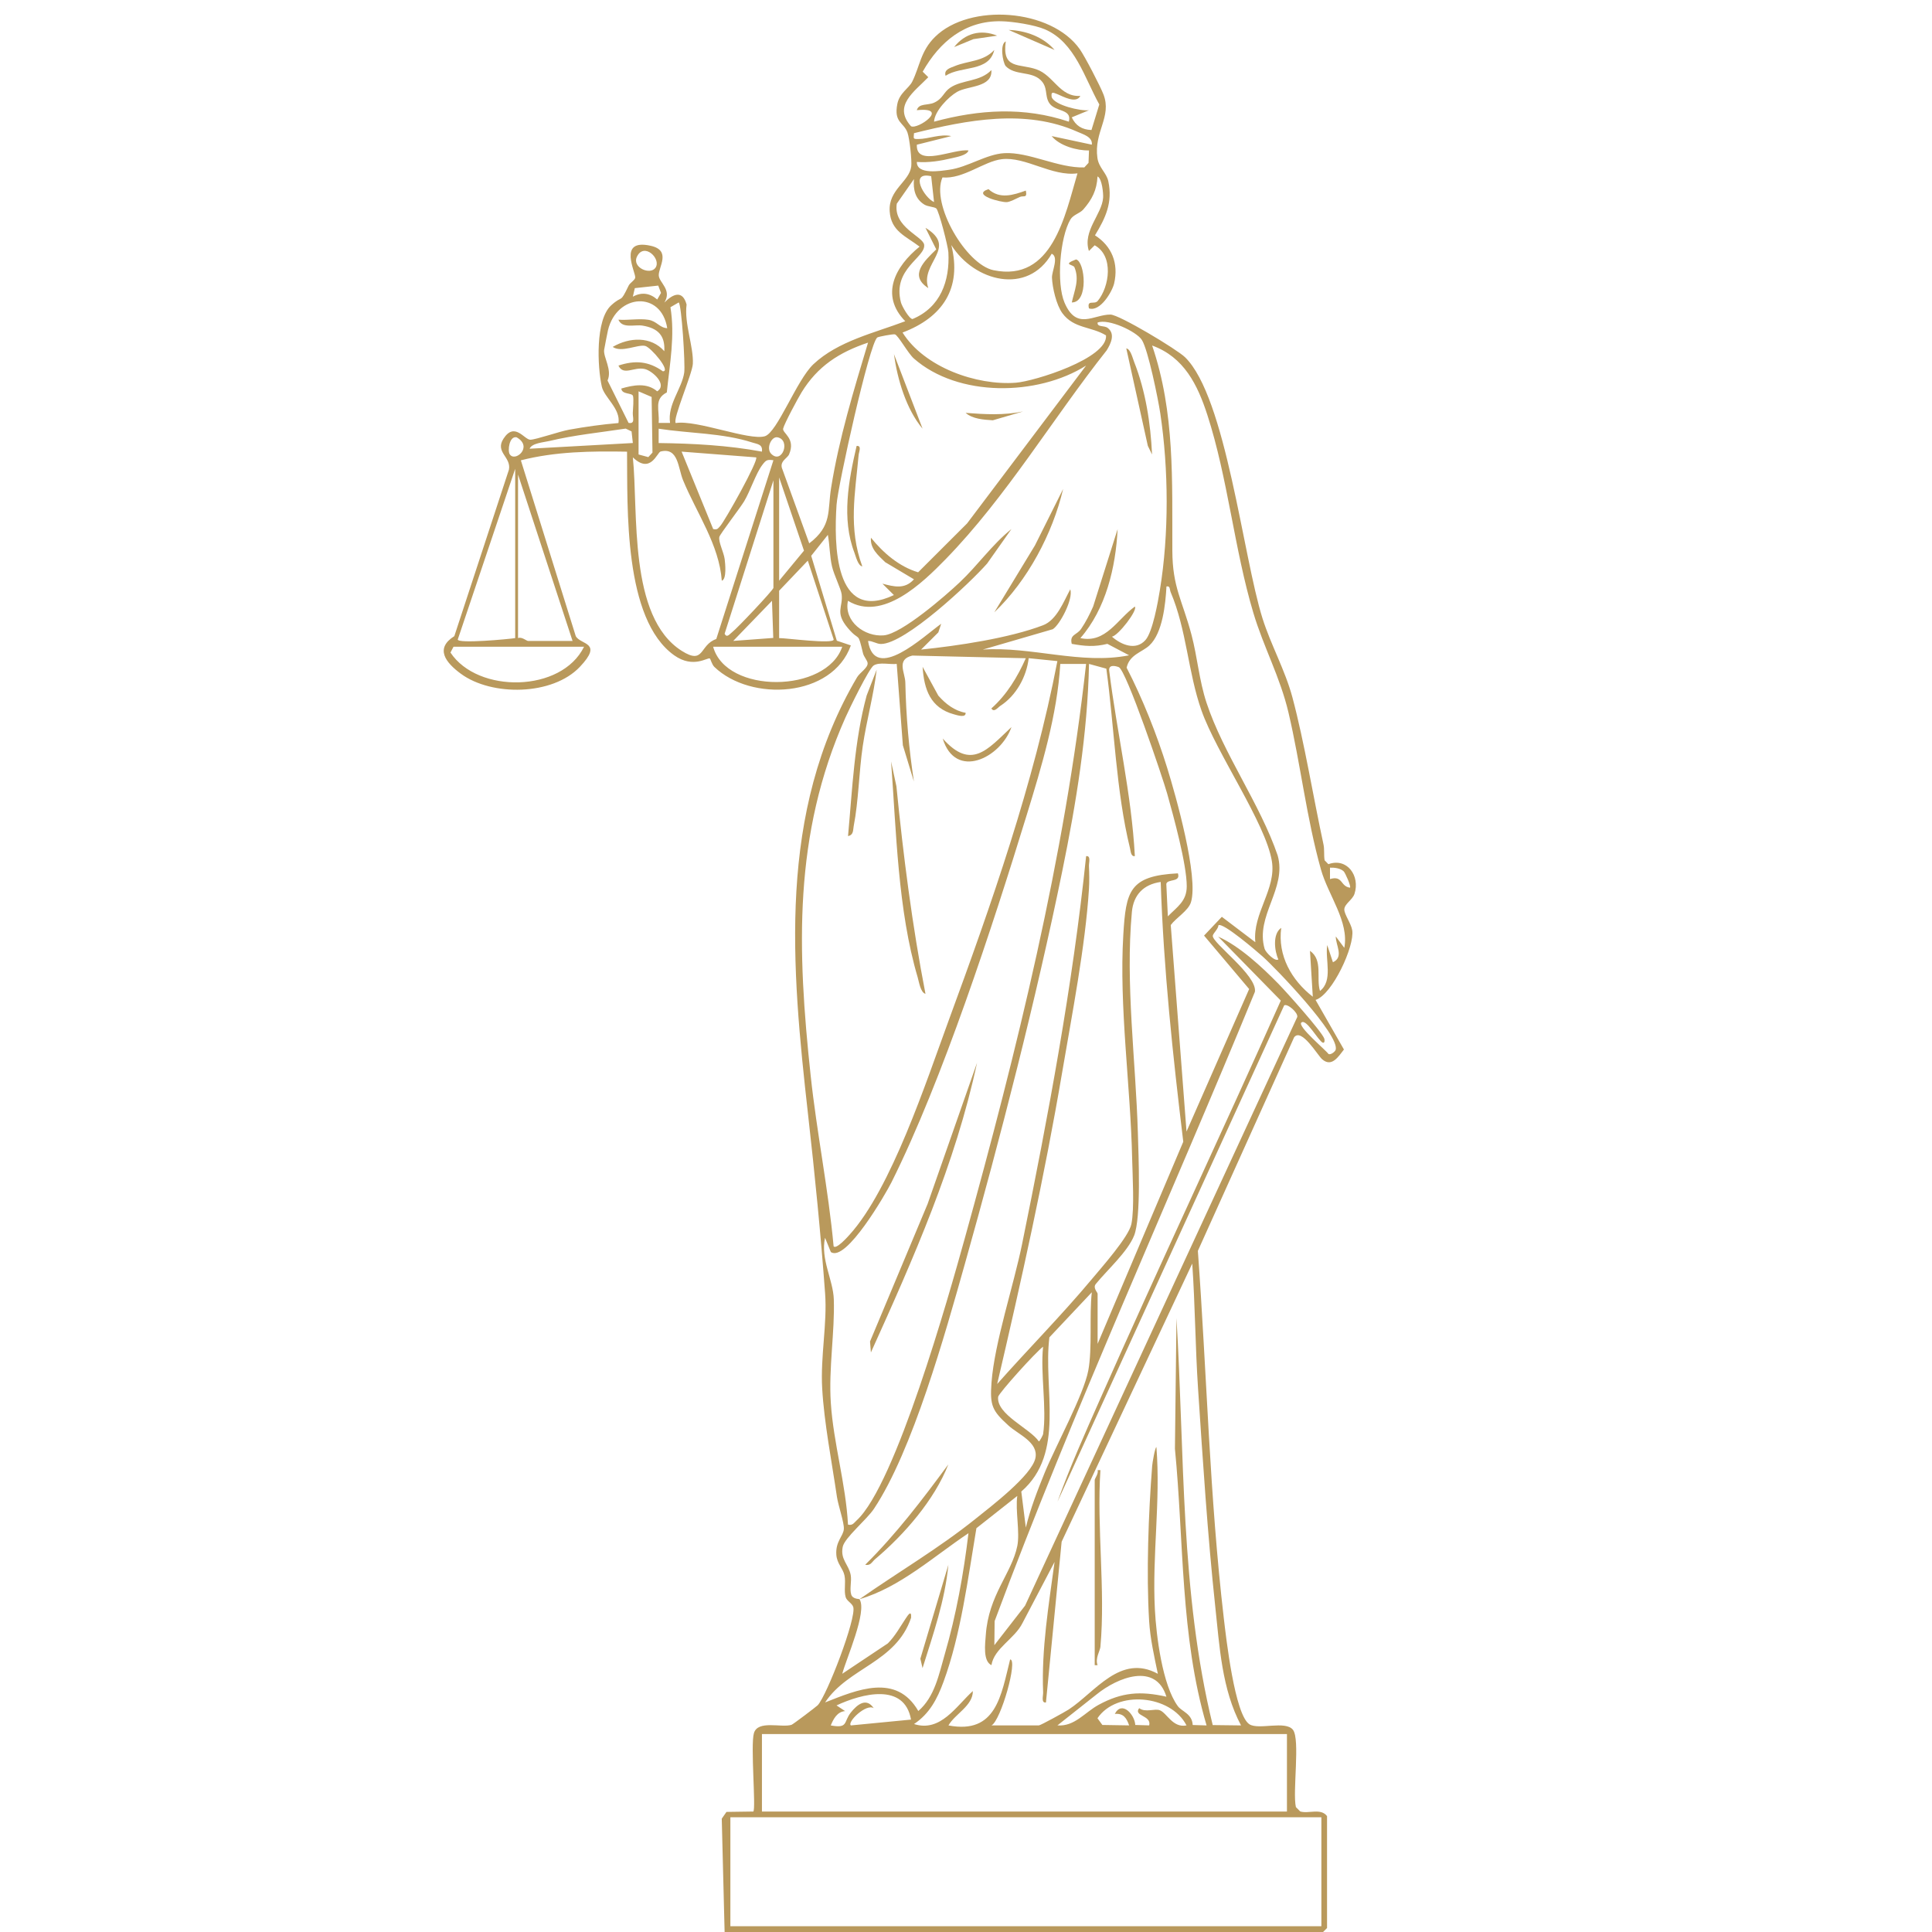 <?xml version="1.0" encoding="UTF-8"?> <svg xmlns="http://www.w3.org/2000/svg" id="Calque_1" width="500" height="500" viewBox="0 0 500 500"><path d="M187.53,500l-.74-29.33,1.22-1.75,6.95-.1c.72-.72-.76-17.18.15-20.27,1.01-3.46,7.05-1.36,9.72-2.16.41-.12,6.51-4.77,6.8-5.08,2.39-2.58,10.06-22.57,9.19-25.42-.3-.98-1.66-1.54-1.96-2.54-.5-1.67.08-3.76-.31-5.63s-1.94-2.99-2.11-5.37c-.24-3.45,1.84-4.8,1.95-6.66.1-1.63-1.46-6.07-1.79-8.3-1.31-8.95-3.32-19.2-3.82-28.1-.47-8.25,1.33-16.74.76-24.52-1.15-15.61-2.62-30.42-4.39-46.1-4.35-38.65-7.99-78.33,12.65-113.38.72-1.23,2.87-2.46,2.74-3.7-.07-.68-.97-1.6-1.2-2.54-1.44-5.99-.71-2.73-3.9-6.49-3.47-4.11-1.21-5.43-1.62-8.76-.16-1.35-1.98-5-2.49-7.18-.61-2.63-.59-5.54-1.08-8.2l-4.31,5.42,6.63,21.97,3.63,1.22c-4.79,13.54-25.86,14.66-35.32,5.57-.65-.63-.97-2.03-1.17-2.18-.54-.39-4.26,2.68-9.19-.8-13.2-9.34-12.09-38.4-12.24-52.73-9.21-.16-18.51-.06-27.48,2.24l14.22,45.54c1.36,2.28,7.13,1.5,1.03,7.93-7.06,7.44-22.78,7.64-30.77,1.77-3.96-2.91-6.78-6.54-1.7-9.74l14.14-43.11c.61-3.28-3.69-4.49-1.41-8,2.89-4.45,5.4.31,6.95.28,1.48-.03,7.53-2.15,10.04-2.6,4.21-.76,8.5-1.36,12.76-1.72.6-3.67-3.68-6.63-4.31-9.43-1.14-5.11-1.71-17.26,2.42-21.03,3.1-2.83,2.18-.22,4.53-5.11.37-.76,1.55-1.33,1.69-2.03.26-1.22-4.74-10.25,4.03-8.27,5.39,1.22,1.98,5.47,2.07,7.66.07,1.88,3.5,3.71,1.45,7.03,2.3-2.33,4.73-3.25,5.75.51-.65,4.89,1.84,10.85,1.62,15.35-.12,2.56-5.34,14.47-4.42,15.32,5.42-.88,18.96,4.61,23.04,3.42,3.24-.95,8.23-14.55,12.59-18.65,6.38-6,15.82-8.1,23.76-11.12-6.6-6.73-2.62-14.2,3.71-19.3-3.54-2.72-7.42-3.97-7.74-9.17-.35-5.58,5.08-7.64,5.58-11.58.2-1.59-.44-7.28-.97-8.76-.96-2.7-3.59-2.55-2.63-7.42.56-2.86,3-4.04,3.87-5.8,1.98-4.02,2.16-7.89,5.89-11.56,8.95-8.82,30.09-7.31,37.47,3.21,1.35,1.93,5.29,9.53,6.12,11.69,2.24,5.82-2.53,9.65-1.57,16.43.36,2.55,2.37,3.85,2.83,6.07,1.15,5.48-.71,9.46-3.46,13.96,4.37,2.8,6.16,7.26,4.96,12.45-.5,2.14-3.63,7.43-6.52,6.46-.56-2.39,1.39-.87,2.28-1.94,3.04-3.66,4.19-11.68-.8-14.39l-1.49,1.48c-1.68-5.23,3.4-9.5,3.68-13.82.07-1.06-.27-4.94-1.45-5.48-.18,3.55-1.42,5.96-3.69,8.56-.87,1-2.6,1.33-3.34,2.6-2.72,4.69-3.64,16.52-1.51,21.5,3.12,7.31,7.55,3.05,11.89,3.09,2.28.02,17.19,8.99,19.29,11.03,10.61,10.32,15,51.56,20.05,67.57,2.19,6.94,5.85,13.38,7.75,20.47,3.14,11.75,5.38,25.8,8.03,38,.3,1.36.07,2.79.3,4.16l.98,1.01c4.85-1.78,8.27,3.05,6.75,7.68-.51,1.56-2.6,2.6-2.63,4.02-.03,1.27,1.76,3.62,2.05,5.41.65,4.04-5.11,16.62-9.49,18.02l7.34,12.83c-1.49,1.94-3.19,4.66-5.64,2.52-1.2-1.05-5.33-8.2-7.25-5.68l-24.91,55.27c2.31,31.59,3.03,63.6,6.71,95.05.58,4.92,2.84,25.16,6.67,27.49,2.42,1.48,9.29-1.04,11.22,1.4s-.14,16.11.77,20.01l1.11,1.12c2.12.69,5.33-.96,6.95,1.22v28.96l-1.11,1.11h-154.81ZM282.47,33.66l2.03-6.63c-3.83-6.84-6.27-16.06-14.05-19.43-2.68-1.16-8.33-2.04-11.3-2.1-9.4-.2-15.97,5.3-20.36,13.05l1.45,1.43c-3.61,3.76-9.21,7.37-4.48,12.68,1.65,1,10.3-5.06,1.51-4.14.49-1.83,2.85-1.23,4.41-1.92,2.37-1.05,2.48-2.73,4.23-3.9,3.16-2.13,7.7-1.48,10.66-4.56.3,4.55-6.05,4.02-8.85,5.62-2.3,1.32-5.86,5.01-5.99,7.73,11.73-3.17,23.27-3.89,34.89,0,.88-3.45-3.58-2.41-5.12-4.89-1.2-1.93-.21-4.02-2.24-5.93-2.47-2.32-6.64-1.06-9.02-3.6-.74-1.05-1.54-5.62.05-6.36-1.01,7.37,3.51,5.66,7.98,7.25s5.99,7.21,11.33,6.86c-1.1,2.11-4.53.12-5.89-.43-1.18-.48-1.77-.77-1.53.78.84,2.07,7.38,3.6,9.64,3.36l-4.45,1.84c1.02,2.17,2.66,3.19,5.09,3.28ZM282.57,37.43c.22-2.02-2.3-2.68-3.72-3.32-13.45-6.02-28.66-3.04-42.31.36-.07,1.4-.35,1.52,1.13,1.51,2.69-.02,5.61-1.37,8.52-.76l-8.91,2.23c-.28,5.99,9.53.97,13.36,1.49-.32,1.26-3.19,1.73-4.3,2-2.97.71-5.98,1.2-9.06.97-.05,3.38,6.11,2.34,8.34,2.03,4.87-.67,9.6-4.03,14.28-4.3,6.38-.37,13.93,3.89,20.72,3.69l1.09-1.18.12-3.22c-3.12.07-7.64-1.21-9.66-3.71l10.39,2.22ZM278.86,44.86c-6.64.89-13.45-4.4-19.61-3.66-4.66.56-9.95,5.2-15.34,4.72-3.04,6.98,6.14,22.55,13.21,24.01,15.24,3.14,18.5-14.17,21.73-25.07ZM240.99,45.6c-5.77-1.3-1.81,5.59.74,6.69l-.74-6.69ZM242.3,53.94c-.52-.43-2.13-.42-3.07-.99-2.4-1.47-2.93-3.92-2.7-6.6l-4.44,6.36c-.98,6.08,6.79,8.47,7.08,10.62.45,3.33-8.33,6.23-6,14.96.25.95,2.11,4.22,2.98,4.28,7.22-2.99,9.7-9.82,9.29-17.28-.08-1.53-2.46-10.79-3.14-11.36ZM272.19,65.65c-6.23,10.82-20.02,7.26-25.99-2.23,2.81,11.23-2.28,18.73-12.62,22.64,5.6,8.98,19.12,13.76,29.31,12.99,4.8-.36,23.85-6.31,23.35-12.25-3.81-2.34-8.35-1.73-11.29-5.73-1.56-2.12-2.59-6.59-2.7-9.19-.07-1.66,1.85-5.36-.07-6.22ZM169.64,69.29c1.58-2.29-2.95-6.68-4.79-2.88-1.37,2.82,3.42,4.87,4.79,2.88ZM170.35,73.91l-6.06.66-.51,2.21c2.26-1.24,4.37-.95,6.31.73l.98-1.7-.72-1.9ZM172.68,84.95c-1.52-9.75-13.02-8.99-15.33.48-.1.42-.97,4.81-1,5.12-.23,1.97,2.14,5.14.88,7.93l5.44,10.96c1.81.35,1.04-1.44,1.1-2.58.06-1.11.27-3.57.05-4.38-.24-.88-2.91-.32-3.02-1.93,3.09-.9,6.59-1.58,9.28.72,2.74-1.71-1.21-5.27-3.17-5.76-2.79-.69-5.53,1.87-6.86-.9,4.32-1.43,7.82-1.14,11.5,1.48,2.2.05-3.1-6.23-4.59-6.57-1.92-.44-6.12,1.84-8.39.26,4.32-2.53,9.92-2.81,13.35,1.11.26-4.13-1.74-5.98-5.63-6.62-2.04-.34-5.24.85-6.25-1.54,2.48.2,5.34-.35,7.75.03,2.21.35,2.86,2.04,4.86,2.18ZM175.65,78.27l-2.14,1.24c1.21,7.42-.18,14.68-.94,22.05-3.41,1.76-1.85,4.52-2.11,7.89h2.95c-.72-4.79,3.08-8.85,3.67-13.06.29-2.08-.69-17.59-1.43-18.12ZM296.44,165.65c1.88-2.12,3.24-9.89,3.74-12.96,2.37-14.45,2.27-31.25.1-45.73-.54-3.59-3.14-16.46-4.77-18.99-1.4-2.18-8.62-5.58-11.46-4.49-.1,1.28,1.69.66,2.65,1.41,1.96,1.53.82,3.99-.29,5.78-13.94,17.6-26.01,37.98-41.7,54.07-6.03,6.18-16.33,16.18-25.26,10.75-1.12,5.33,4.34,9.38,9.28,8.94,4.66-.42,15.94-10.22,19.68-13.76,4.68-4.42,8.32-9.71,13.35-13.75l-6.29,8.92c-4.43,5.04-21.23,20.83-27.47,20.82-1.16,0-2.18-.82-3.35-.78,1.69,10.92,14.41-1.24,18.93-4.45l-.74,2.23-4.46,4.45c9.39-.97,22.78-2.94,31.57-6.3,3.56-1.36,5.36-6.21,7.04-9.3.83,2.49-2.68,9.18-4.53,10.33l-18.11,5.27c12.62-.85,25.43,3.96,37.86,1.48l-5.62-2.96c-3.36.83-5.87.61-9.22,0-.61-2.47,1.3-2.23,2.42-3.87,1.24-1.81,2.23-3.8,3.12-5.8l6.33-20.02c-.48,9.88-3.06,20.69-9.64,28.2,6.59,1.44,9.6-4.93,14.1-8.16.81.92-4.31,7.55-5.93,7.79,2.42,2.12,6.17,3.69,8.67.88ZM281.08,94.61c-12.57,7.95-33.14,8.23-44.57-1.83-1.51-1.33-4.07-6.02-4.91-6.25-.45-.12-4.26.59-4.56.81-2.03,1.49-10.22,38.45-10.54,43.29-.67,10.1-.61,30.72,14.84,23.37l-2.97-2.95c3.01.79,5.79,1.53,8.16-1.13l-7.44-4.43c-1.8-1.76-3.94-3.52-3.69-6.33,3.23,3.96,7.26,7.45,12.21,8.95l12.67-12.65,30.8-40.85ZM224.65,88.67c-7.47,2.5-13.05,6.1-17.2,12.86-.93,1.51-4.47,8.1-4.77,9.38-.28,1.19,3.34,2.49,1.53,6.69-.46,1.06-2.65,1.82-1.71,3.9l6.93,19.12c5.98-4.57,4.69-8.35,5.66-14.37,2.07-12.88,5.83-25.14,9.56-37.58ZM347.9,245.32c1.32-6.76-4.17-13.63-6.04-20.3-3.73-13.26-5.26-27.23-8.4-40.6-2.16-9.2-6.44-16.92-9.09-25.8-4.94-16.53-6.61-34.88-11.9-51.21-2.54-7.83-6.03-14.99-14.3-17.99,5.92,17.36,5.15,35.03,5.23,53.11.04,9.5,2.57,12.76,4.95,21.72,1.54,5.8,1.98,11.82,3.9,17.63,4.34,13.15,13.86,26.18,18.41,39.5,2.44,8.63-5.86,15.62-3.38,24.17.27.92,2.71,3.42,3.56,2.74-1.01-2.16-1.55-6.62.74-8.16-.96,7.17,2.67,13.55,8.17,17.82l-.73-11.88c3.44,2.4,1.55,7.1,2.59,10.39,3.43-2.69,1.3-8,1.87-11.88l1.48,4.45c2.92-1.34.7-4.44.74-6.68l2.21,2.96ZM165.26,117.62l2.52.68,1.08-1.17-.22-14.4-3.38-1.45v16.33ZM163.78,114.65l-.33-3-1.52-.73c-6.62,1.01-13.29,1.66-19.82,3.22-1.39.33-4.48.53-5.05,1.99l26.73-1.48ZM197.18,116.88c.27-1.91-1.16-1.93-2.46-2.35-7.68-2.49-16.35-2.35-24.26-3.58v3.71c8.94.11,17.95.59,26.72,2.22ZM131.91,117.55c1.36,2.18,6.17-1.91,1.78-4.38-1.89-.39-2.36,3.45-1.78,4.38ZM199.58,117.44c2.8,2.84,5.15-3.53,1.66-4.26-1.6-.33-3.04,2.85-1.66,4.26ZM186.8,150.29c-.68-9.32-6.49-17.45-10.02-26-1.32-3.19-1.2-8.59-5.81-7.44-.91.23-2.59,5.97-7.19,1.51,1.46,14.11-1.23,41.3,12.65,50.08,5.94,3.76,4.52-1.56,8.94-3.06l14.79-46.27c-1.67-.23-1.92-.03-2.87,1.21-1.67,2.19-3.09,6.71-4.7,9.41-1.02,1.7-6.25,8.5-6.42,9.21-.3,1.27,1.14,3.95,1.38,5.78.13,1.03.57,5.15-.74,5.57ZM195.7,118.37l-19.3-1.49,8.17,20.04c1.07.23,1.2-.1,1.81-.77,1.23-1.34,10.04-17.09,9.31-17.78ZM133.33,165.14v-43.81l-14.86,44.17c-.02,1.14,13.21-.09,14.86-.36ZM148.18,165.88l-14.11-43.06v42.32c.95-.41,2.2.74,2.6.74h11.51ZM201.64,123.56v26.73l6.43-7.78-6.43-18.95ZM200.16,152.15v-27.84l-12.63,39.71c.59,1.15,1.29.08,1.87-.35,1.3-.97,10.54-10.76,10.76-11.52ZM201.64,152.89v12.25c1.55-.05,14.13,1.65,14.12.36l-6.7-20.41-7.42,7.79ZM324.88,243.84c-.77-7.44,5.47-13.74,4.28-20.98-1.61-9.83-14.31-27.91-18.21-38.96-3.52-9.98-3.82-20.84-7.98-30.64-.3-.71-.07-1.7-1.09-1.48-.25,4.51-.97,12.05-4.42,15.26-1.9,1.77-5.15,2.35-5.89,5.76,4.14,8.02,7.8,17.23,10.5,25.93,2.25,7.26,8.17,28.23,6.15,34.76-.68,2.22-3.88,4.05-5.23,5.91l4.08,53.44,16.21-36.88-11.67-13.83,4.6-4.86,8.66,6.57ZM200.12,165.1l-.33-9.61-10.03,10.38,10.35-.77ZM151.15,167.37h-33.78l-.79,1.51c7.06,10.66,28.76,10.39,34.57-1.51ZM217.97,167.37h-33.41c3.36,12.32,29.35,12.06,33.41,0ZM265.49,170.35l-29.38-.69c-4.24,1.04-1.86,4.39-1.81,7,.18,8.62.92,17.07,2.22,25.6l-2.86-9.38-1.59-21.06c-1.75.2-4.43-.52-5.94.38-1.22.73-6.38,11.35-7.32,13.47-13.57,30.44-12.49,60.23-9.01,92.7,1.58,14.77,4.58,29.39,5.94,44.18.68.84,3.55-2.36,4.09-2.96,10.85-11.97,19.87-39.67,25.62-55.31,11.11-30.23,22.11-61.53,28.2-93.19l-7.42-.75c-.58,4.83-3.24,9.69-7.35,12.34-.63.41-1.64,1.83-2.31.66,4.01-3.57,6.76-8.15,8.91-12.99ZM281.09,171.82h-6.69c-.78,13.18-4.84,26.59-8.71,39.18-8.8,28.66-21.77,68.54-34.97,94.97-1.42,2.85-11.78,20.82-15.7,18.05l-1.5-3.69c-1.21,5.53,2.1,10.86,2.27,15.95.28,8.35-1.36,17.81-.78,26.73.69,10.55,3.89,20.98,4.45,31.56,1.2.28,1.51-.42,2.24-1.09,10.09-9.26,23.83-58.05,27.98-72.99,13.46-48.49,25.85-98.57,31.4-148.66ZM222.43,413.87c2.1,3.12-3.49,15.55-4.45,19.3l11.8-7.87c1.91-1.93,3.16-4.26,4.65-6.49.51-.76,1.5-2.32,1.36-.13-3.92,11.61-16.29,12.86-22.26,21.91,8.33-3.29,18.44-7.64,24.13,2.22,4.26-3.67,5.34-9.51,6.84-14.68,2.96-10.17,4.88-20.83,6.14-31.34-8.99,6-17.71,14.01-28.21,17.08,10-7.01,20.5-13.14,30.05-20.81,3.88-3.12,14.59-11.24,15.49-15.74.82-4.07-4.47-6.11-6.94-8.36-4.24-3.85-4.88-5.16-4.43-11.14.78-10.37,5.73-25.11,7.92-35.88,6.76-33.21,13.05-66.63,16.57-100.37,1.3-.17.69,1.68.73,2.59.09,1.93.12,4.02,0,5.94-.93,14.75-4.4,32.52-6.91,47.29-4.6,27.12-10.59,54.04-16.84,80.79,8.03-9.07,16.71-17.82,24.48-27.12,2.5-3,9.57-10.96,10.25-14.26.82-3.97.3-12.47.2-16.94-.4-18.78-3.41-39.28-2.29-57.91.68-11.37,1.57-15.3,14.13-15.93.81,2.4-2.67,1.36-3,2.72l.4,8.41c2.43-2.47,4.89-3.92,4.89-7.79,0-5.68-3.41-18.07-5.06-23.96-1.12-4-10.6-32.02-12.54-32.75-1.06-.4-2.67-.66-2.46.97,1.98,15.98,5.77,31.8,6.63,47.94-1.05.18-1.08-1.32-1.26-2.06-3.6-14.64-4.07-31.47-6.12-46.45l-4.48-1.23c-.38,18.04-3.31,35.96-6.92,53.6-6.79,33.25-16.02,69.03-25.23,101.74-5.03,17.85-13.52,48.34-23.53,63.34-1.86,2.79-7.58,7.48-8.06,9.81-.68,3.31,1.55,4.54,2.06,7.29.3,1.6-.33,3.63.14,5.08.39,1.21,2.06,1.09,2.13,1.19ZM347.72,225.48c-.85-.78-2.38-.98-3.52-.93v2.95c3.39-1.01,2.63,1.92,5.19,2.23.31-.34-1.25-3.87-1.67-4.26ZM284.06,334.8c.04,4.33-.03,8.67,0,12.99l22.17-52.31c-2.7-22.29-5.11-44.79-5.84-67.23-4.44.63-7.05,3.33-7.46,7.76-1.72,18.6,1.01,38.57,1.55,57.18.17,5.91.87,21.94-.97,26.57-1.67,4.2-6.97,8.91-9.87,12.48-.92,1.04.41,2.17.41,2.57ZM336.78,264.64c-1.01,1.02,6.29,7.07,7.06,8.16.66.22,1.72-.69,1.84-1.14,1.02-3.86-15.4-20.99-18.91-24.12-1.5-1.33-10.29-8.9-11.44-8.08-.06,1-1.34,2.01-1.46,2.69-.3,1.81,11.57,10.27,10.9,14.53-22.29,54.33-46.88,107.85-67.36,162.86l-.07,6.23,7.95-10.23,70.44-152.34c.25-1.15-2.59-3.58-3.39-3l-58.66,128.44c3.2-8.96,7.15-17.78,11-26.48,15.28-34.53,31.42-68.71,46.79-103.21l-16.22-16.56c5.54,2.46,11.36,7.88,15.61,12.22,2.09,2.14,11.03,12.13,11.85,14.14.14.34.19,1.22-.36,1.1-1.14-.42-4.33-6.43-5.57-5.19ZM263.27,400.14c.73-3.55-.53-9.17,0-12.99l-10.58,8.35c-2.17,12.85-4.01,27.51-8.51,39.75-1.64,4.46-3.61,8.24-7.63,10.93,6.87,2.2,10.9-4.64,15.22-8.54.05,3.8-4.66,5.95-6.31,8.9,12.37,2.36,13.62-7.77,15.96-17.08,2.07,0-2.39,15.83-4.83,17.08h12.25c.44,0,6.83-3.53,7.75-4.13,6.86-4.52,13.39-14.51,23.06-9.23-.94-4.5-1.98-9.09-2.26-13.7-.75-12.38-.17-27.7.79-40.12.06-.79.74-4.84,1.1-4.84,1.11,14-1.13,27.92-.4,41.99.35,6.75,1.93,19.58,5.94,25.04,1.03,1.4,3.71,1.95,3.85,4.88l3.59.11c-6.82-23.1-5.86-47.81-8.19-71.61l.4-33.82c2.12,35.13.97,71.04,9.38,105.34l7.33.09c-4.98-9.37-5.56-20.42-6.68-30.81-1.97-18.38-3.23-37.94-4.45-56.43-.71-10.73-.75-21.56-1.5-32.29l-33.8,71.99-4.06,41.6c-1.3.17-.7-1.68-.73-2.59-.46-11.23,1.46-22.7,2.96-33.79l-8.3,15.82c-2.04,4.1-7.34,6.52-8.04,10.9-2.25-1.07-1.62-5.54-1.46-7.79.71-10.39,6.7-15.94,8.15-23.03ZM265.49,395.31c1.15-4.79,2.99-9.54,4.84-14.09,2.8-6.86,10.14-20.24,11.32-26.54,1.07-5.69.23-14.22.91-20.24l-10.98,11.66c-1.66,13.35,4.23,29.93-7.27,39.91l1.17,9.31ZM269.95,371.18c1-6.73-.74-15.66,0-22.65-1.79,1.26-11.52,12.05-11.63,12.97-.52,4.55,8.25,8.17,10.52,11.52.21.1,1.08-1.65,1.11-1.85ZM301.87,439.11c-2.75-8.97-12.65-4.99-18.06-.61l-10.15,8.03c4.41.36,7.1-3.38,10.64-5.31,6.02-3.28,10.84-3.63,17.57-2.11ZM235.77,445.03c-1.7-9.65-12.75-6.71-19.28-3.67l2.22,1.47c-2.05.16-3.03,2.04-3.71,3.71,4.59.84,3.26-.91,5.19-3.34,1.62-2.03,3.97-4.01,5.94-1.12-1.93-1.29-6.96,3.57-5.93,4.46l15.57-1.51ZM307.07,446.53c-4.12-7.97-18.08-9.18-23.05-1.85l1.27,1.74,6.93.11c-.66-1.89-1.48-3.18-3.71-2.97,1.83-3.55,5.15.17,5.3,2.86l3.6.11c.67-2.63-4.2-2.36-2.59-4.46,1.63,1.22,4.02.02,5.36.55,1.81.71,3.36,4.64,6.88,3.91ZM333.06,448.77h-135.87v20.05h135.87v-20.05ZM341.97,470.3h-152.95v28.21h152.95v-28.21Z" style="fill:#b9995c;"></path><path d="M277.38,78.27c.69-3.16,2.03-5.84.69-9.1-.31-.76-3.29-.63.41-2.03,2.34.53,3.3,11.19-1.1,11.13Z" style="fill:#b9995c;"></path><path d="M223.91,404.96c8.04-7.96,14.83-16.9,21.52-25.98-3.59,9.19-11.41,18.17-18.92,24.5-.83.7-1.21,1.8-2.6,1.48Z" style="fill:#b9995c;"></path><path d="M239.5,257.2c-1.29-.35-1.66-3.12-2.01-4.29-5.13-17.29-5.54-37.9-6.88-55.84l1.38,6.41c1.79,18.01,4.08,35.98,7.52,53.72Z" style="fill:#b9995c;"></path><path d="M219.47,216.37c1.12-12.18,1.61-24.53,4.82-36.38l2.59-6.68c-.78,6.66-2.62,13.15-3.6,19.78-.99,6.69-1.07,14.14-2.34,20.68-.21,1.08.01,2.3-1.47,2.61Z" style="fill:#b9995c;"></path><path d="M243.97,191.13c7.4,8.31,11.59,2.86,17.8-2.97-2.8,8.03-14.51,13.79-17.8,2.97Z" style="fill:#b9995c;"></path><path d="M249.9,184.46c.13,1.44-2.29.6-3.01.41-6.11-1.66-7.75-6.46-8.12-12.29l4.06,7.44c1.87,2.13,4.19,3.94,7.06,4.45Z" style="fill:#b9995c;"></path><path d="M284.8,426.12c-.1,1.14-1.43,3.07-.75,4.82h-.74s0-47.89,0-47.89c0-.45,1.04-1.67.75-2.59h.73c-.99,14.72,1.32,31.13,0,45.66Z" style="fill:#b9995c;"></path><path d="M225.39,350.01l-.23-2.83,14.9-35.59,12.8-36.56c-5.58,26.09-16.52,50.8-27.47,74.98Z" style="fill:#b9995c;"></path><path d="M257.33,158.46l10.52-17.32,7.29-14.6c-2.72,11.56-9.22,23.76-17.81,31.92Z" style="fill:#b9995c;"></path><path d="M298.15,117.62l-1.09-2.23-5.58-25.23c1.12.17,1.64,2.53,2.04,3.52,2.97,7.52,4.25,15.87,4.63,23.94Z" style="fill:#b9995c;"></path><path d="M223.16,146.58c-1.11-.17-1.66-2.54-2.03-3.52-3.39-8.85-1.52-18.71.56-27.65,1.4-.15.59,1.55.52,2.37-.9,10.02-2.71,18.84.95,28.8Z" style="fill:#b9995c;"></path><path d="M238.76,110.94c-4.23-5.03-6.52-12.78-7.41-19.3l7.41,19.3Z" style="fill:#b9995c;"></path><path d="M264.75,106.49l-7.8,2.28c-2.31-.15-5.23-.31-7.05-1.92,4.97.39,9.91.66,14.84-.36Z" style="fill:#b9995c;"></path><path d="M244.71,19.61c-.48-1.61,1.19-2.02,2.31-2.48,3.57-1.48,7.44-1.11,10.3-4.2-1.37,5.8-8.57,4.03-12.61,6.68Z" style="fill:#b9995c;"></path><path d="M272.92,12.93l-11.88-5.18c4.37.13,8.98,1.79,11.88,5.18Z" style="fill:#b9995c;"></path><path d="M258.06,9.23l-6.14.9-4.99,2.05c2.81-3.58,6.87-4.66,11.13-2.95Z" style="fill:#b9995c;"></path><path d="M238.75,431.69l-.56-2.42,7.25-24.3c-.87,9.21-3.94,17.99-6.68,26.72Z" style="fill:#b9995c;"></path><path d="M265.49,49.32c.41,2.13-.58,1.19-1.62,1.68-.91.43-2.4,1.22-3.28,1.31-1.41.13-9.33-1.87-4.77-3.36,2.9,2.66,6.38,1.55,9.67.37Z" style="fill:#b9995c;"></path><path d="M240.24,74.56c-5.13-3.3-.95-7.07,2.06-10.02l-2.79-5.58c8.56,5.18-1.52,9.08.73,15.59Z" style="fill:#b9995c;"></path></svg> 